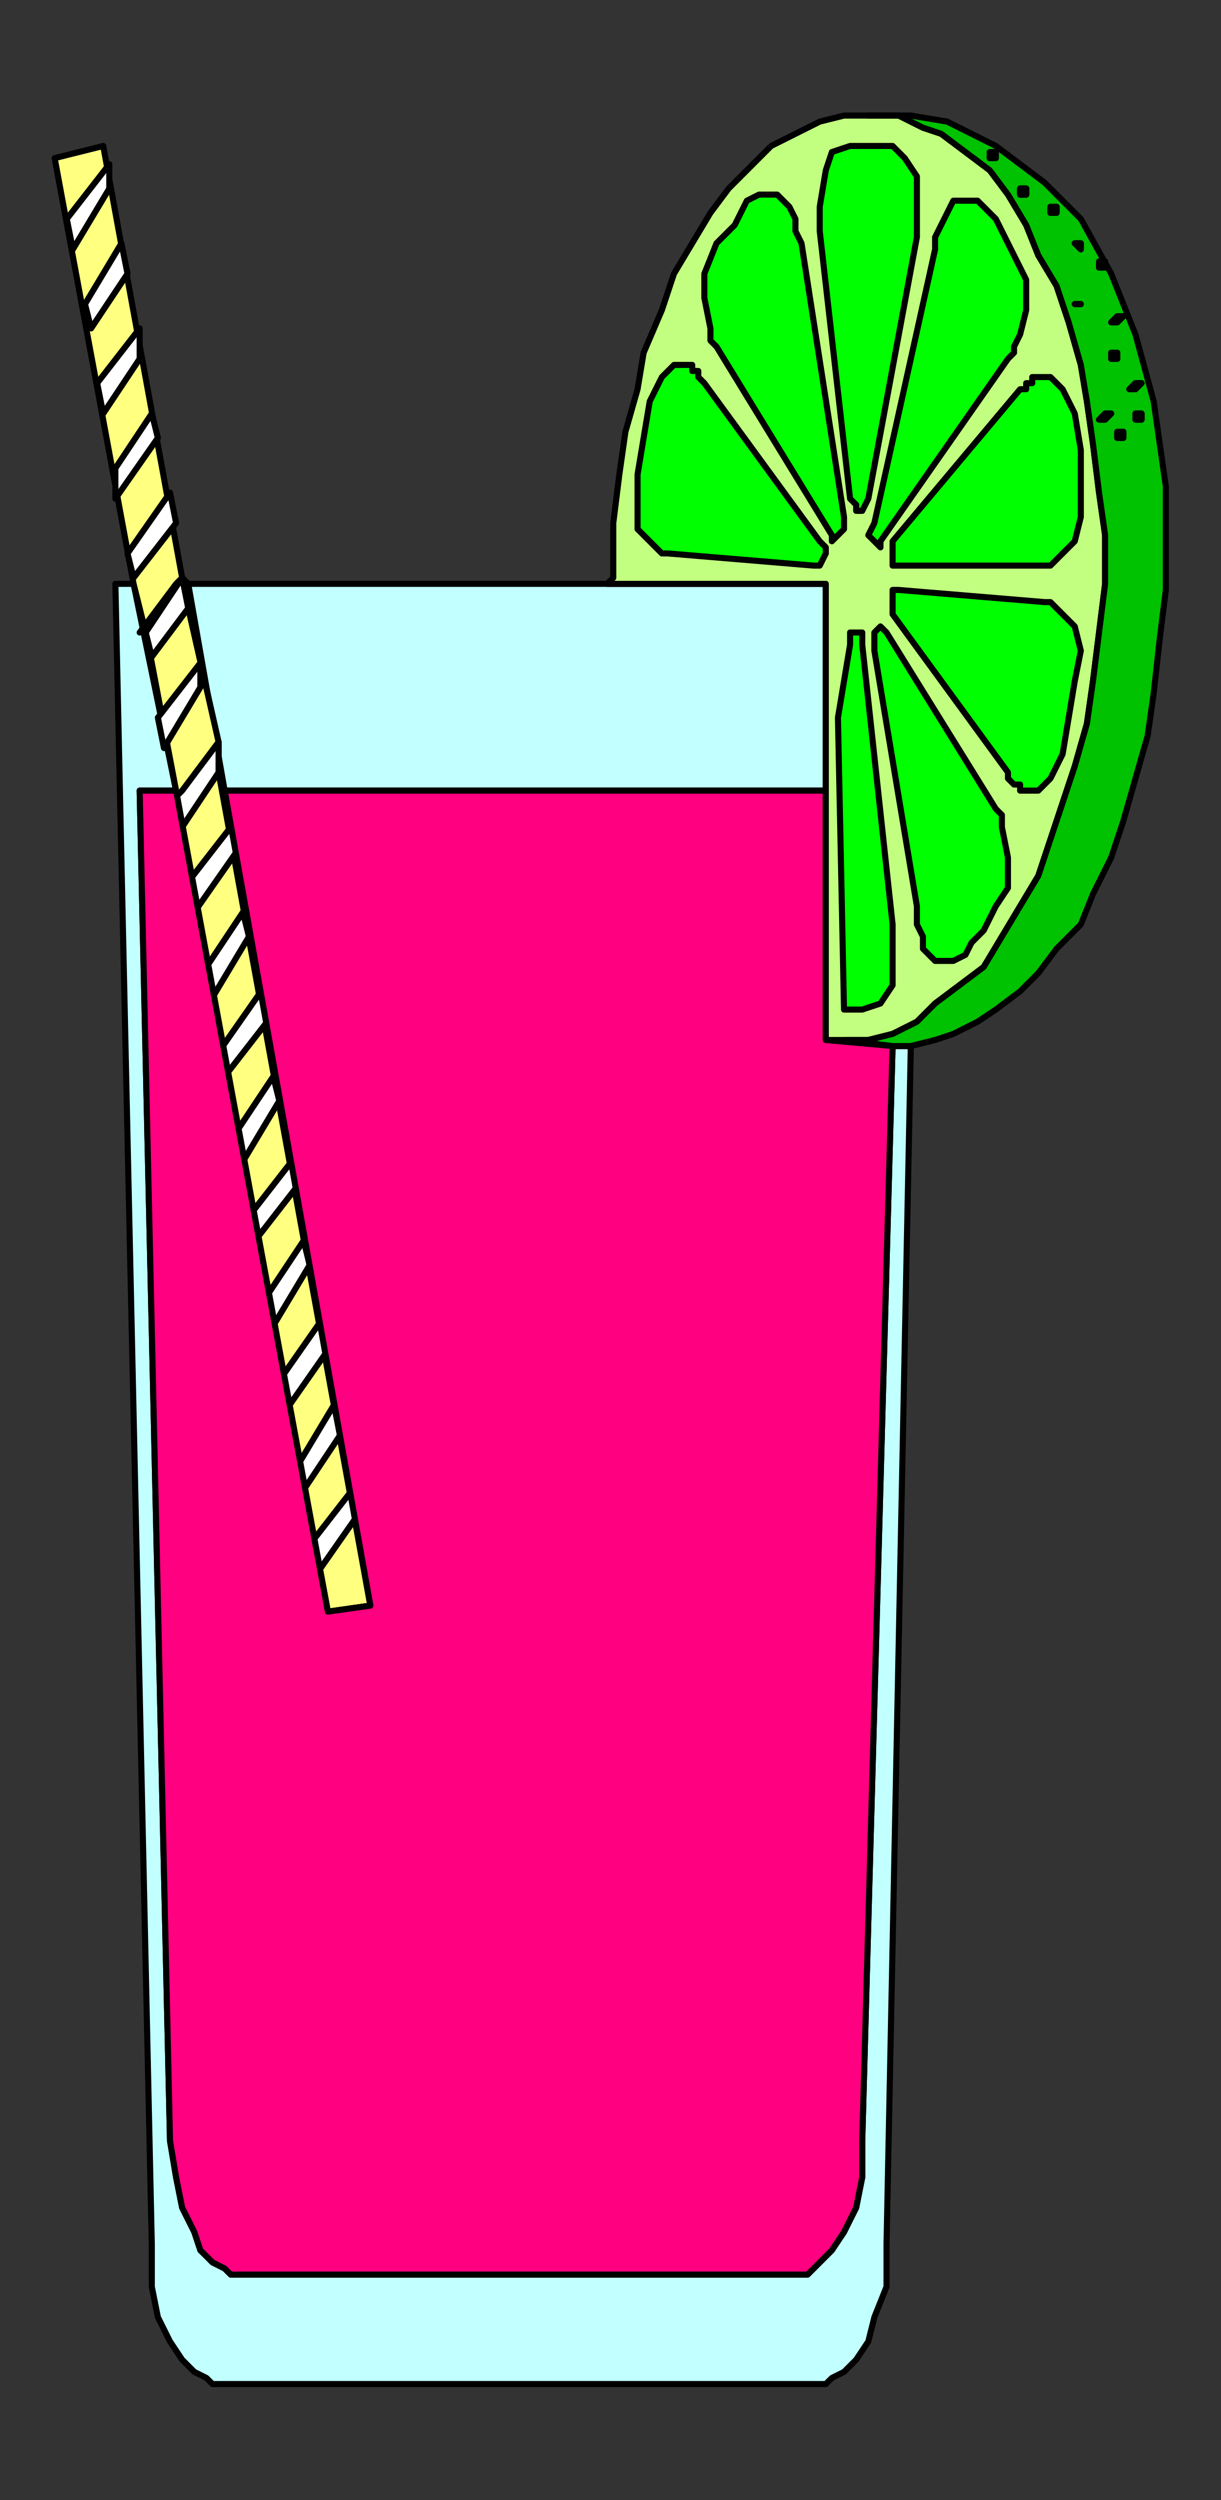 <?xml version="1.0" encoding="UTF-8" standalone="no"?>
<svg
   xmlns:dc="http://purl.org/dc/elements/1.1/"
   xmlns:cc="http://creativecommons.org/ns#"
   xmlns:rdf="http://www.w3.org/1999/02/22-rdf-syntax-ns#"
   xmlns:svg="http://www.w3.org/2000/svg"
   xmlns="http://www.w3.org/2000/svg"
   xmlns:sodipodi="http://sodipodi.sourceforge.net/DTD/sodipodi-0.dtd"
   xmlns:inkscape="http://www.inkscape.org/namespaces/inkscape"
   version="1.0"
   width="42.51mm"
   height="87.03mm"
   id="svg119"
   sodipodi:docname="DRINK165.WMF">
  <rect width="100%" height="100%" fill="#333333" stroke="none"/>
  <sodipodi:namedview
     pagecolor="#ffffff"
     bordercolor="#666666"
     borderopacity="1"
     objecttolerance="10"
     gridtolerance="10"
     guidetolerance="10"
     inkscape:pageopacity="0"
     inkscape:pageshadow="2"
     inkscape:window-width="640"
     inkscape:window-height="480"
     id="namedview121" />
  <defs
     id="defs3">
    <pattern
       id="WMFhbasepattern"
       patternUnits="userSpaceOnUse"
       width="6"
       height="6"
       x="0"
       y="0" />
  </defs>
  <path
     style="fill:#c2ffff;fill-rule:evenodd;fill-opacity:1;stroke:#000000;stroke-width:0.799px;stroke-linecap:round;stroke-linejoin:round;stroke-miterlimit:4;stroke-dasharray:none;stroke-opacity:1;"
     d="  M 108.665,76.816   L 67.915,76.816   L 24.769,76.816   L 29.563,104.021   L 67.915,104.021   L 108.665,104.021   L 108.665,76.816  z "
     id="path5" />
  <path
     style="fill:#c2ffff;fill-rule:evenodd;fill-opacity:1;stroke:#000000;stroke-width:0.799px;stroke-linecap:round;stroke-linejoin:round;stroke-miterlimit:4;stroke-dasharray:none;stroke-opacity:1;"
     d="  M 117.454,137.628   L 119.851,137.628   L 116.655,295.26   L 116.655,300.861   L 115.057,304.862   L 114.258,308.062   L 112.66,310.463   L 111.062,312.063   L 109.464,312.863   L 108.665,313.664   L 107.866,313.664   L 67.915,313.664   L 28.764,313.664   L 27.965,313.664   L 27.166,312.863   L 25.568,312.063   L 23.97,310.463   L 22.372,308.062   L 20.774,304.862   L 19.975,300.861   L 19.975,295.26   L 15.181,76.816   L 17.578,76.816   L 23.171,104.021   L 18.377,104.021   L 22.372,281.657   L 23.171,286.458   L 23.97,290.459   L 25.568,293.66   L 26.367,296.06   L 27.965,297.66   L 29.563,298.461   L 30.362,299.261   L 30.362,299.261   L 67.915,299.261   L 105.469,299.261   L 106.268,299.261   L 107.067,298.461   L 107.866,297.66   L 109.464,296.06   L 111.062,293.66   L 112.66,290.459   L 113.459,286.458   L 113.459,281.657   L 117.454,137.628  z "
     id="path7" />
  <path
     style="fill:#ffff80;fill-rule:evenodd;fill-opacity:1;stroke:#000000;stroke-width:0.799px;stroke-linecap:round;stroke-linejoin:round;stroke-miterlimit:4;stroke-dasharray:none;stroke-opacity:1;"
     d="  M 48.739,211.243   L 28.764,101.621   L 28.764,97.62   L 24.769,80.016   L 24.769,76.816   L 23.97,76.015   L 13.583,19.204   L 7.191,20.804   L 17.578,76.816   L 19.176,83.217   L 19.975,87.218   L 23.171,104.021   L 23.171,104.821   L 23.97,108.822   L 33.558,160.833   L 43.146,212.043   L 48.739,211.243  z "
     id="path9" />
  <path
     style="fill:#ffffff;fill-rule:evenodd;fill-opacity:1;stroke:#000000;stroke-width:0.799px;stroke-linecap:round;stroke-linejoin:round;stroke-miterlimit:4;stroke-dasharray:none;stroke-opacity:1;"
     d="  M 14.382,24.805   L 14.382,21.604   L 8.789,28.806   L 9.588,32.807   L 14.382,24.805  z "
     id="path11" />
  <path
     style="fill:#ffffff;fill-rule:evenodd;fill-opacity:1;stroke:#000000;stroke-width:0.799px;stroke-linecap:round;stroke-linejoin:round;stroke-miterlimit:4;stroke-dasharray:none;stroke-opacity:1;"
     d="  M 16.779,36.007   L 15.98,32.006   L 11.186,40.008   L 11.985,43.209   L 16.779,36.007  z "
     id="path13" />
  <path
     style="fill:#ffffff;fill-rule:evenodd;fill-opacity:1;stroke:#000000;stroke-width:0.799px;stroke-linecap:round;stroke-linejoin:round;stroke-miterlimit:4;stroke-dasharray:none;stroke-opacity:1;"
     d="  M 18.377,47.21   L 18.377,43.209   L 12.784,50.41   L 13.583,54.411   L 18.377,47.21  z "
     id="path15" />
  <path
     style="fill:#ffffff;fill-rule:evenodd;fill-opacity:1;stroke:#000000;stroke-width:0.799px;stroke-linecap:round;stroke-linejoin:round;stroke-miterlimit:4;stroke-dasharray:none;stroke-opacity:1;"
     d="  M 20.774,57.612   L 19.975,54.411   L 15.181,61.612   L 15.181,65.613   L 20.774,57.612  z "
     id="path17" />
  <path
     style="fill:#ffffff;fill-rule:evenodd;fill-opacity:1;stroke:#000000;stroke-width:0.799px;stroke-linecap:round;stroke-linejoin:round;stroke-miterlimit:4;stroke-dasharray:none;stroke-opacity:1;"
     d="  M 23.171,68.814   L 22.372,64.813   L 16.779,72.815   L 17.578,76.015   L 23.171,68.814  z "
     id="path19" />
  <path
     style="fill:none;stroke:#000000;stroke-width:0.799px;stroke-linecap:round;stroke-linejoin:round;stroke-miterlimit:4;stroke-dasharray:none;stroke-opacity:1;"
     d="  M 23.97,76.015   L 23.171,76.816   L 18.377,83.217  "
     id="path21" />
  <path
     style="fill:#ffffff;fill-rule:evenodd;fill-opacity:1;stroke:#000000;stroke-width:0.799px;stroke-linecap:round;stroke-linejoin:round;stroke-miterlimit:4;stroke-dasharray:none;stroke-opacity:1;"
     d="  M 23.97,76.015   L 24.769,80.016   L 19.975,86.418   L 19.176,83.217   L 23.97,76.015  z "
     id="path23" />
  <path
     style="fill:#ffffff;fill-rule:evenodd;fill-opacity:1;stroke:#000000;stroke-width:0.799px;stroke-linecap:round;stroke-linejoin:round;stroke-miterlimit:4;stroke-dasharray:none;stroke-opacity:1;"
     d="  M 26.367,90.418   L 26.367,87.218   L 20.774,94.419   L 21.573,98.42   L 26.367,90.418  z "
     id="path25" />
  <path
     style="fill:#ffffff;fill-rule:evenodd;fill-opacity:1;stroke:#000000;stroke-width:0.799px;stroke-linecap:round;stroke-linejoin:round;stroke-miterlimit:4;stroke-dasharray:none;stroke-opacity:1;"
     d="  M 28.764,101.621   L 28.764,97.62   L 23.97,104.021   L 23.171,104.821   L 23.97,108.822   L 27.166,104.021   L 28.764,101.621  z "
     id="path27" />
  <path
     style="fill:#ffffff;fill-rule:evenodd;fill-opacity:1;stroke:#000000;stroke-width:0.799px;stroke-linecap:round;stroke-linejoin:round;stroke-miterlimit:4;stroke-dasharray:none;stroke-opacity:1;"
     d="  M 31.161,112.023   L 30.362,108.822   L 24.769,116.024   L 25.568,120.024   L 31.161,112.023  z "
     id="path29" />
  <path
     style="fill:#ffffff;fill-rule:evenodd;fill-opacity:1;stroke:#000000;stroke-width:0.799px;stroke-linecap:round;stroke-linejoin:round;stroke-miterlimit:4;stroke-dasharray:none;stroke-opacity:1;"
     d="  M 32.759,123.225   L 31.96,120.024   L 27.166,127.226   L 27.965,131.227   L 32.759,123.225  z "
     id="path31" />
  <path
     style="fill:#ffffff;fill-rule:evenodd;fill-opacity:1;stroke:#000000;stroke-width:0.799px;stroke-linecap:round;stroke-linejoin:round;stroke-miterlimit:4;stroke-dasharray:none;stroke-opacity:1;"
     d="  M 35.156,134.427   L 34.357,130.426   L 28.764,138.428   L 29.563,141.629   L 35.156,134.427  z "
     id="path33" />
  <path
     style="fill:#ffffff;fill-rule:evenodd;fill-opacity:1;stroke:#000000;stroke-width:0.799px;stroke-linecap:round;stroke-linejoin:round;stroke-miterlimit:4;stroke-dasharray:none;stroke-opacity:1;"
     d="  M 36.754,144.829   L 35.955,141.629   L 31.161,148.83   L 31.96,152.831   L 36.754,144.829  z "
     id="path35" />
  <path
     style="fill:#ffffff;fill-rule:evenodd;fill-opacity:1;stroke:#000000;stroke-width:0.799px;stroke-linecap:round;stroke-linejoin:round;stroke-miterlimit:4;stroke-dasharray:none;stroke-opacity:1;"
     d="  M 39.151,156.032   L 38.352,152.831   L 32.759,160.032   L 33.558,163.233   L 39.151,156.032  z "
     id="path37" />
  <path
     style="fill:#ffffff;fill-rule:evenodd;fill-opacity:1;stroke:#000000;stroke-width:0.799px;stroke-linecap:round;stroke-linejoin:round;stroke-miterlimit:4;stroke-dasharray:none;stroke-opacity:1;"
     d="  M 40.749,166.434   L 39.95,163.233   L 35.156,170.435   L 35.955,174.435   L 40.749,166.434  z "
     id="path39" />
  <path
     style="fill:#ffffff;fill-rule:evenodd;fill-opacity:1;stroke:#000000;stroke-width:0.799px;stroke-linecap:round;stroke-linejoin:round;stroke-miterlimit:4;stroke-dasharray:none;stroke-opacity:1;"
     d="  M 43.146,177.636   L 42.347,173.635   L 36.754,181.637   L 37.553,185.638   L 43.146,177.636  z "
     id="path41" />
  <path
     style="fill:#ffffff;fill-rule:evenodd;fill-opacity:1;stroke:#000000;stroke-width:0.799px;stroke-linecap:round;stroke-linejoin:round;stroke-miterlimit:4;stroke-dasharray:none;stroke-opacity:1;"
     d="  M 44.744,188.838   L 43.945,184.837   L 39.151,192.839   L 39.95,196.04   L 44.744,188.838  z "
     id="path43" />
  <path
     style="fill:#ffffff;fill-rule:evenodd;fill-opacity:1;stroke:#000000;stroke-width:0.799px;stroke-linecap:round;stroke-linejoin:round;stroke-miterlimit:4;stroke-dasharray:none;stroke-opacity:1;"
     d="  M 47.141,199.24   L 46.342,196.04   L 40.749,203.241   L 41.548,207.242   L 47.141,199.24  z "
     id="path45" />
  <path
     style="fill:#ff0080;fill-rule:evenodd;fill-opacity:1;stroke:#000000;stroke-width:0.799px;stroke-linecap:round;stroke-linejoin:round;stroke-miterlimit:4;stroke-dasharray:none;stroke-opacity:1;"
     d="  M 117.454,137.628   L 113.459,281.657   L 113.459,286.458   L 112.66,290.459   L 111.062,293.66   L 109.464,296.06   L 107.866,297.66   L 107.067,298.461   L 106.268,299.261   L 105.469,299.261   L 67.915,299.261   L 30.362,299.261   L 30.362,299.261   L 29.563,298.461   L 27.965,297.66   L 26.367,296.06   L 25.568,293.66   L 23.97,290.459   L 23.171,286.458   L 22.372,281.657   L 18.377,104.021   L 23.171,104.021   L 43.146,212.043   L 48.739,211.243   L 29.563,104.021   L 67.915,104.021   L 108.665,104.021   L 108.665,136.828   L 117.454,137.628  z "
     id="path47" />
  <path
     style="fill:#c2ff80;fill-rule:evenodd;fill-opacity:1;stroke:#000000;stroke-width:0.799px;stroke-linecap:round;stroke-linejoin:round;stroke-miterlimit:4;stroke-dasharray:none;stroke-opacity:1;"
     d="  M 79.9,76.816   L 80.7,76.015   L 80.7,75.215   L 80.7,68.814   L 81.499,62.413   L 82.298,56.812   L 83.896,51.21   L 84.695,46.409   L 87.092,40.808   L 88.69,36.007   L 91.087,32.006   L 93.484,28.006   L 95.881,24.805   L 99.077,21.604   L 101.474,19.204   L 104.67,17.604   L 107.866,16.003   L 111.062,15.203   L 114.258,15.203   L 118.253,15.203   L 121.449,16.803   L 123.846,17.604   L 127.042,20.004   L 130.238,22.405   L 132.635,25.605   L 135.032,29.606   L 136.63,33.607   L 139.027,37.608   L 140.625,42.409   L 142.223,48.01   L 143.022,52.811   L 143.821,58.412   L 144.62,64.813   L 145.419,70.414   L 145.419,76.816   L 144.62,83.217   L 143.821,89.618   L 143.022,95.219   L 141.424,100.82   L 139.826,105.621   L 138.228,110.422   L 136.63,115.223   L 134.233,119.224   L 131.836,123.225   L 129.439,127.226   L 126.243,129.626   L 123.047,132.027   L 120.65,134.427   L 117.454,136.028   L 114.258,136.828   L 111.062,136.828   L 108.665,136.828   L 108.665,104.021   L 108.665,76.816   L 79.9,76.816  z "
     id="path49" />
  <path
     style="fill:#00c200;fill-rule:evenodd;fill-opacity:1;stroke:#000000;stroke-width:0.799px;stroke-linecap:round;stroke-linejoin:round;stroke-miterlimit:4;stroke-dasharray:none;stroke-opacity:1;"
     d="  M 111.062,136.828   L 117.454,137.628   L 119.851,137.628   L 123.047,136.828   L 125.444,136.028   L 128.64,134.427   L 131.037,132.827   L 134.233,130.426   L 136.63,128.026   L 139.027,124.825   L 142.223,121.625   L 143.821,117.624   L 146.218,112.823   L 147.816,108.022   L 149.414,102.421   L 151.012,96.82   L 151.811,91.218   L 152.61,84.017   L 153.409,77.616   L 153.409,64.013   L 151.811,52.811   L 149.414,44.009   L 146.218,36.007   L 142.223,28.806   L 137.429,24.005   L 131.037,19.204   L 124.645,16.003   L 119.851,15.203   L 114.258,15.203   L 118.253,15.203   L 121.449,16.803   L 123.846,17.604   L 127.042,20.004   L 130.238,22.405   L 132.635,25.605   L 135.032,29.606   L 136.63,33.607   L 139.027,37.608   L 140.625,42.409   L 142.223,48.01   L 143.022,52.811   L 143.821,58.412   L 144.62,64.813   L 145.419,70.414   L 145.419,76.816   L 144.62,83.217   L 143.821,89.618   L 143.022,95.219   L 141.424,100.82   L 139.826,105.621   L 138.228,110.422   L 136.63,115.223   L 134.233,119.224   L 131.836,123.225   L 129.439,127.226   L 126.243,129.626   L 123.047,132.027   L 120.65,134.427   L 117.454,136.028   L 114.258,136.828   L 111.062,136.828  z "
     id="path51" />
  <path
     style="fill:#00ff00;fill-rule:evenodd;fill-opacity:1;stroke:#000000;stroke-width:0.799px;stroke-linecap:round;stroke-linejoin:round;stroke-miterlimit:4;stroke-dasharray:none;stroke-opacity:1;"
     d="  M 131.037,106.422   L 131.836,107.222   L 131.836,108.822   L 132.635,112.823   L 132.635,116.824   L 131.037,119.224   L 129.439,122.425   L 127.841,124.025   L 127.042,125.625   L 125.444,126.426   L 124.645,126.426   L 123.846,126.426   L 123.047,126.426   L 121.449,124.825   L 121.449,123.225   L 120.65,121.625   L 120.65,119.224   L 115.057,85.617   L 115.057,84.017   L 115.057,83.217   L 115.856,82.417   L 116.655,83.217   L 131.037,106.422  z "
     id="path53" />
  <path
     style="fill:#00ff00;fill-rule:evenodd;fill-opacity:1;stroke:#000000;stroke-width:0.799px;stroke-linecap:round;stroke-linejoin:round;stroke-miterlimit:4;stroke-dasharray:none;stroke-opacity:1;"
     d="  M 137.429,79.216   L 137.429,79.216   L 138.228,79.216   L 139.027,80.016   L 139.027,80.016   L 141.424,82.417   L 142.223,85.617   L 141.424,89.618   L 140.625,94.419   L 139.826,99.22   L 138.228,102.421   L 136.63,104.021   L 134.233,104.021   L 134.233,103.221   L 133.434,103.221   L 132.635,102.421   L 132.635,101.621   L 117.454,80.816   L 117.454,80.016   L 117.454,79.216   L 117.454,77.616   L 118.253,77.616   L 137.429,79.216  z "
     id="path55" />
  <path
     style="fill:#00ff00;fill-rule:evenodd;fill-opacity:1;stroke:#000000;stroke-width:0.799px;stroke-linecap:round;stroke-linejoin:round;stroke-miterlimit:4;stroke-dasharray:none;stroke-opacity:1;"
     d="  M 134.233,51.21   L 135.032,51.21   L 135.032,50.41   L 135.831,50.41   L 135.831,49.61   L 138.228,49.61   L 139.826,51.21   L 141.424,54.411   L 142.223,59.212   L 142.223,64.013   L 142.223,68.014   L 141.424,71.214   L 139.027,73.615   L 139.027,73.615   L 138.228,74.415   L 138.228,74.415   L 137.429,74.415   L 118.253,74.415   L 117.454,74.415   L 117.454,73.615   L 117.454,72.015   L 117.454,71.214   L 134.233,51.21  z "
     id="path57" />
  <path
     style="fill:#00ff00;fill-rule:evenodd;fill-opacity:1;stroke:#000000;stroke-width:0.799px;stroke-linecap:round;stroke-linejoin:round;stroke-miterlimit:4;stroke-dasharray:none;stroke-opacity:1;"
     d="  M 123.047,32.807   L 123.047,31.206   L 123.846,29.606   L 124.645,28.006   L 125.444,26.405   L 127.042,26.405   L 127.841,26.405   L 128.64,26.405   L 130.238,28.006   L 131.037,28.806   L 131.836,30.406   L 133.434,33.607   L 135.032,36.807   L 135.032,40.808   L 134.233,44.009   L 133.434,45.609   L 133.434,45.609   L 133.434,46.409   L 132.635,47.21   L 115.856,71.214   L 115.856,72.015   L 115.057,71.214   L 114.258,70.414   L 115.057,68.814   L 123.047,32.807  z "
     id="path59" />
  <path
     style="fill:#00ff00;fill-rule:evenodd;fill-opacity:1;stroke:#000000;stroke-width:0.799px;stroke-linecap:round;stroke-linejoin:round;stroke-miterlimit:4;stroke-dasharray:none;stroke-opacity:1;"
     d="  M 107.866,30.406   L 107.866,28.806   L 107.866,27.206   L 108.665,22.405   L 109.464,20.004   L 111.861,19.204   L 114.258,19.204   L 117.454,19.204   L 119.052,20.804   L 120.65,23.205   L 120.65,27.206   L 120.65,29.606   L 120.65,31.206   L 114.258,65.613   L 113.459,67.214   L 112.66,67.214   L 112.66,66.413   L 111.861,65.613   L 107.866,30.406  z "
     id="path61" />
  <path
     style="fill:#00ff00;fill-rule:evenodd;fill-opacity:1;stroke:#000000;stroke-width:0.799px;stroke-linecap:round;stroke-linejoin:round;stroke-miterlimit:4;stroke-dasharray:none;stroke-opacity:1;"
     d="  M 94.283,45.609   L 93.484,44.809   L 93.484,43.209   L 92.685,39.208   L 92.685,36.007   L 94.283,32.006   L 96.68,29.606   L 97.479,28.006   L 98.278,26.405   L 99.876,25.605   L 100.675,25.605   L 101.474,25.605   L 102.273,25.605   L 103.871,27.206   L 104.67,28.806   L 104.67,30.406   L 105.469,32.006   L 111.062,68.014   L 111.062,69.614   L 110.263,70.414   L 109.464,71.214   L 109.464,70.414   L 94.283,45.609  z "
     id="path63" />
  <path
     style="fill:#00ff00;fill-rule:evenodd;fill-opacity:1;stroke:#000000;stroke-width:0.799px;stroke-linecap:round;stroke-linejoin:round;stroke-miterlimit:4;stroke-dasharray:none;stroke-opacity:1;"
     d="  M 87.891,72.815   L 87.891,72.815   L 87.092,72.815   L 86.293,72.015   L 86.293,72.015   L 83.896,69.614   L 83.896,66.413   L 83.896,62.413   L 84.695,57.612   L 85.494,52.811   L 87.092,49.61   L 88.69,48.01   L 91.087,48.01   L 91.087,48.81   L 91.886,48.81   L 91.886,49.61   L 92.685,50.41   L 107.866,71.214   L 108.665,72.015   L 108.665,72.815   L 107.866,74.415   L 107.067,74.415   L 87.891,72.815  z "
     id="path65" />
  <path
     style="fill:#ffffff;fill-rule:evenodd;fill-opacity:1;stroke:#000000;stroke-width:0.799px;stroke-linecap:round;stroke-linejoin:round;stroke-miterlimit:4;stroke-dasharray:none;stroke-opacity:1;"
     d="  M 138.228,27.206   L 139.027,27.206   L 139.027,28.006   L 138.228,28.006   L 138.228,27.206  z "
     id="path67" />
  <path
     style="fill:#ffffff;fill-rule:evenodd;fill-opacity:1;stroke:#000000;stroke-width:0.799px;stroke-linecap:round;stroke-linejoin:round;stroke-miterlimit:4;stroke-dasharray:none;stroke-opacity:1;"
     d="  M 144.62,34.407   L 145.419,34.407   L 145.419,35.207   L 144.62,35.207   L 144.62,34.407  z "
     id="path69" />
  <path
     style="fill:#ffffff;fill-rule:evenodd;fill-opacity:1;stroke:#000000;stroke-width:0.799px;stroke-linecap:round;stroke-linejoin:round;stroke-miterlimit:4;stroke-dasharray:none;stroke-opacity:1;"
     d="  M 149.414,55.211   L 150.213,55.211   L 150.213,54.411   L 149.414,54.411   L 149.414,55.211  z "
     id="path71" />
  <path
     style="fill:#ffffff;fill-rule:evenodd;fill-opacity:1;stroke:#000000;stroke-width:0.799px;stroke-linecap:round;stroke-linejoin:round;stroke-miterlimit:4;stroke-dasharray:none;stroke-opacity:1;"
     d="  M 148.615,51.21   L 149.414,51.21   L 150.213,50.41   L 149.414,50.41   L 148.615,51.21  z "
     id="path73" />
  <path
     style="fill:#ffffff;fill-rule:evenodd;fill-opacity:1;stroke:#000000;stroke-width:0.799px;stroke-linecap:round;stroke-linejoin:round;stroke-miterlimit:4;stroke-dasharray:none;stroke-opacity:1;"
     d="  M 144.62,55.211   L 145.419,55.211   L 146.218,54.411   L 145.419,54.411   L 144.62,55.211  z "
     id="path75" />
  <path
     style="fill:#ffffff;fill-rule:evenodd;fill-opacity:1;stroke:#000000;stroke-width:0.799px;stroke-linecap:round;stroke-linejoin:round;stroke-miterlimit:4;stroke-dasharray:none;stroke-opacity:1;"
     d="  M 141.424,40.008   L 141.424,40.008   L 142.223,40.008   L 141.424,40.008   L 141.424,40.008  z "
     id="path77" />
  <path
     style="fill:#ffffff;fill-rule:evenodd;fill-opacity:1;stroke:#000000;stroke-width:0.799px;stroke-linecap:round;stroke-linejoin:round;stroke-miterlimit:4;stroke-dasharray:none;stroke-opacity:1;"
     d="  M 146.218,47.21   L 147.017,47.21   L 147.017,46.409   L 146.218,46.409   L 146.218,47.21  z "
     id="path79" />
  <path
     style="fill:#ffffff;fill-rule:evenodd;fill-opacity:1;stroke:#000000;stroke-width:0.799px;stroke-linecap:round;stroke-linejoin:round;stroke-miterlimit:4;stroke-dasharray:none;stroke-opacity:1;"
     d="  M 146.218,42.409   L 147.017,42.409   L 147.816,41.608   L 147.017,41.608   L 146.218,42.409  z "
     id="path81" />
  <path
     style="fill:#ffffff;fill-rule:evenodd;fill-opacity:1;stroke:#000000;stroke-width:0.799px;stroke-linecap:round;stroke-linejoin:round;stroke-miterlimit:4;stroke-dasharray:none;stroke-opacity:1;"
     d="  M 130.238,20.004   L 131.037,20.004   L 131.037,20.804   L 130.238,20.804   L 130.238,20.004  z "
     id="path83" />
  <path
     style="fill:#ffffff;fill-rule:evenodd;fill-opacity:1;stroke:#000000;stroke-width:0.799px;stroke-linecap:round;stroke-linejoin:round;stroke-miterlimit:4;stroke-dasharray:none;stroke-opacity:1;"
     d="  M 141.424,32.006   L 142.223,32.006   L 142.223,32.807   L 142.223,32.807   L 141.424,32.006  z "
     id="path85" />
  <path
     style="fill:#ffffff;fill-rule:evenodd;fill-opacity:1;stroke:#000000;stroke-width:0.799px;stroke-linecap:round;stroke-linejoin:round;stroke-miterlimit:4;stroke-dasharray:none;stroke-opacity:1;"
     d="  M 147.017,57.612   L 147.816,57.612   L 147.816,56.812   L 147.017,56.812   L 147.017,57.612  z "
     id="path87" />
  <path
     style="fill:#ffffff;fill-rule:evenodd;fill-opacity:1;stroke:#000000;stroke-width:0.799px;stroke-linecap:round;stroke-linejoin:round;stroke-miterlimit:4;stroke-dasharray:none;stroke-opacity:1;"
     d="  M 134.233,24.805   L 135.032,24.805   L 135.032,25.605   L 134.233,25.605   L 134.233,24.805  z "
     id="path89" />
  <path
     style="fill:#ffffff;fill-rule:evenodd;fill-opacity:1;stroke:#000000;stroke-width:0.799px;stroke-linecap:round;stroke-linejoin:round;stroke-miterlimit:4;stroke-dasharray:none;stroke-opacity:1;"
     d="  M 134.233,24.805   L 135.032,24.805   L 135.032,25.605   L 134.233,25.605   L 134.233,24.805  z "
     id="path91" />
  <path
     style="fill:#ffffff;fill-rule:evenodd;fill-opacity:1;stroke:#000000;stroke-width:0.799px;stroke-linecap:round;stroke-linejoin:round;stroke-miterlimit:4;stroke-dasharray:none;stroke-opacity:1;"
     d="  M 138.228,27.206   L 139.027,27.206   L 139.027,28.006   L 138.228,28.006   L 138.228,27.206  z "
     id="path93" />
  <path
     style="fill:#ffffff;fill-rule:evenodd;fill-opacity:1;stroke:#000000;stroke-width:0.799px;stroke-linecap:round;stroke-linejoin:round;stroke-miterlimit:4;stroke-dasharray:none;stroke-opacity:1;"
     d="  M 144.62,34.407   L 145.419,34.407   L 145.419,35.207   L 144.62,35.207   L 144.62,34.407  z "
     id="path95" />
  <path
     style="fill:#ffffff;fill-rule:evenodd;fill-opacity:1;stroke:#000000;stroke-width:0.799px;stroke-linecap:round;stroke-linejoin:round;stroke-miterlimit:4;stroke-dasharray:none;stroke-opacity:1;"
     d="  M 149.414,55.211   L 150.213,55.211   L 150.213,54.411   L 149.414,54.411   L 149.414,55.211  z "
     id="path97" />
  <path
     style="fill:#ffffff;fill-rule:evenodd;fill-opacity:1;stroke:#000000;stroke-width:0.799px;stroke-linecap:round;stroke-linejoin:round;stroke-miterlimit:4;stroke-dasharray:none;stroke-opacity:1;"
     d="  M 148.615,51.21   L 149.414,51.21   L 150.213,50.41   L 149.414,50.41   L 148.615,51.21  z "
     id="path99" />
  <path
     style="fill:#ffffff;fill-rule:evenodd;fill-opacity:1;stroke:#000000;stroke-width:0.799px;stroke-linecap:round;stroke-linejoin:round;stroke-miterlimit:4;stroke-dasharray:none;stroke-opacity:1;"
     d="  M 144.62,55.211   L 145.419,55.211   L 146.218,54.411   L 145.419,54.411   L 144.62,55.211  z "
     id="path101" />
  <path
     style="fill:#ffffff;fill-rule:evenodd;fill-opacity:1;stroke:#000000;stroke-width:0.799px;stroke-linecap:round;stroke-linejoin:round;stroke-miterlimit:4;stroke-dasharray:none;stroke-opacity:1;"
     d="  M 141.424,40.008   L 141.424,40.008   L 142.223,40.008   L 141.424,40.008   L 141.424,40.008  z "
     id="path103" />
  <path
     style="fill:#ffffff;fill-rule:evenodd;fill-opacity:1;stroke:#000000;stroke-width:0.799px;stroke-linecap:round;stroke-linejoin:round;stroke-miterlimit:4;stroke-dasharray:none;stroke-opacity:1;"
     d="  M 146.218,47.21   L 147.017,47.21   L 147.017,46.409   L 146.218,46.409   L 146.218,47.21  z "
     id="path105" />
  <path
     style="fill:#ffffff;fill-rule:evenodd;fill-opacity:1;stroke:#000000;stroke-width:0.799px;stroke-linecap:round;stroke-linejoin:round;stroke-miterlimit:4;stroke-dasharray:none;stroke-opacity:1;"
     d="  M 146.218,42.409   L 147.017,42.409   L 147.816,41.608   L 147.017,41.608   L 146.218,42.409  z "
     id="path107" />
  <path
     style="fill:#ffffff;fill-rule:evenodd;fill-opacity:1;stroke:#000000;stroke-width:0.799px;stroke-linecap:round;stroke-linejoin:round;stroke-miterlimit:4;stroke-dasharray:none;stroke-opacity:1;"
     d="  M 130.238,20.004   L 131.037,20.004   L 131.037,20.804   L 130.238,20.804   L 130.238,20.004  z "
     id="path109" />
  <path
     style="fill:#ffffff;fill-rule:evenodd;fill-opacity:1;stroke:#000000;stroke-width:0.799px;stroke-linecap:round;stroke-linejoin:round;stroke-miterlimit:4;stroke-dasharray:none;stroke-opacity:1;"
     d="  M 141.424,32.006   L 142.223,32.006   L 142.223,32.807   L 142.223,32.807   L 141.424,32.006  z "
     id="path111" />
  <path
     style="fill:#ffffff;fill-rule:evenodd;fill-opacity:1;stroke:#000000;stroke-width:0.799px;stroke-linecap:round;stroke-linejoin:round;stroke-miterlimit:4;stroke-dasharray:none;stroke-opacity:1;"
     d="  M 147.017,57.612   L 147.816,57.612   L 147.816,56.812   L 147.017,56.812   L 147.017,57.612  z "
     id="path113" />
  <path
     style="fill:#ffffff;fill-rule:evenodd;fill-opacity:1;stroke:#000000;stroke-width:0.799px;stroke-linecap:round;stroke-linejoin:round;stroke-miterlimit:4;stroke-dasharray:none;stroke-opacity:1;"
     d="  M 134.233,24.805   L 135.032,24.805   L 135.032,25.605   L 134.233,25.605   L 134.233,24.805  z "
     id="path115" />
  <path
     style="fill:#00ff00;fill-rule:evenodd;fill-opacity:1;stroke:#000000;stroke-width:0.799px;stroke-linecap:round;stroke-linejoin:round;stroke-miterlimit:4;stroke-dasharray:none;stroke-opacity:1;"
     d="  M 111.062,132.827   L 110.263,94.419   L 111.861,84.817   L 111.861,83.217   L 112.66,83.217   L 113.459,83.217   L 113.459,84.817   L 117.454,121.625   L 117.454,123.225   L 117.454,124.825   L 117.454,129.626   L 115.856,132.027   L 113.459,132.827   L 111.062,132.827  z "
     id="path117" />
</svg>
